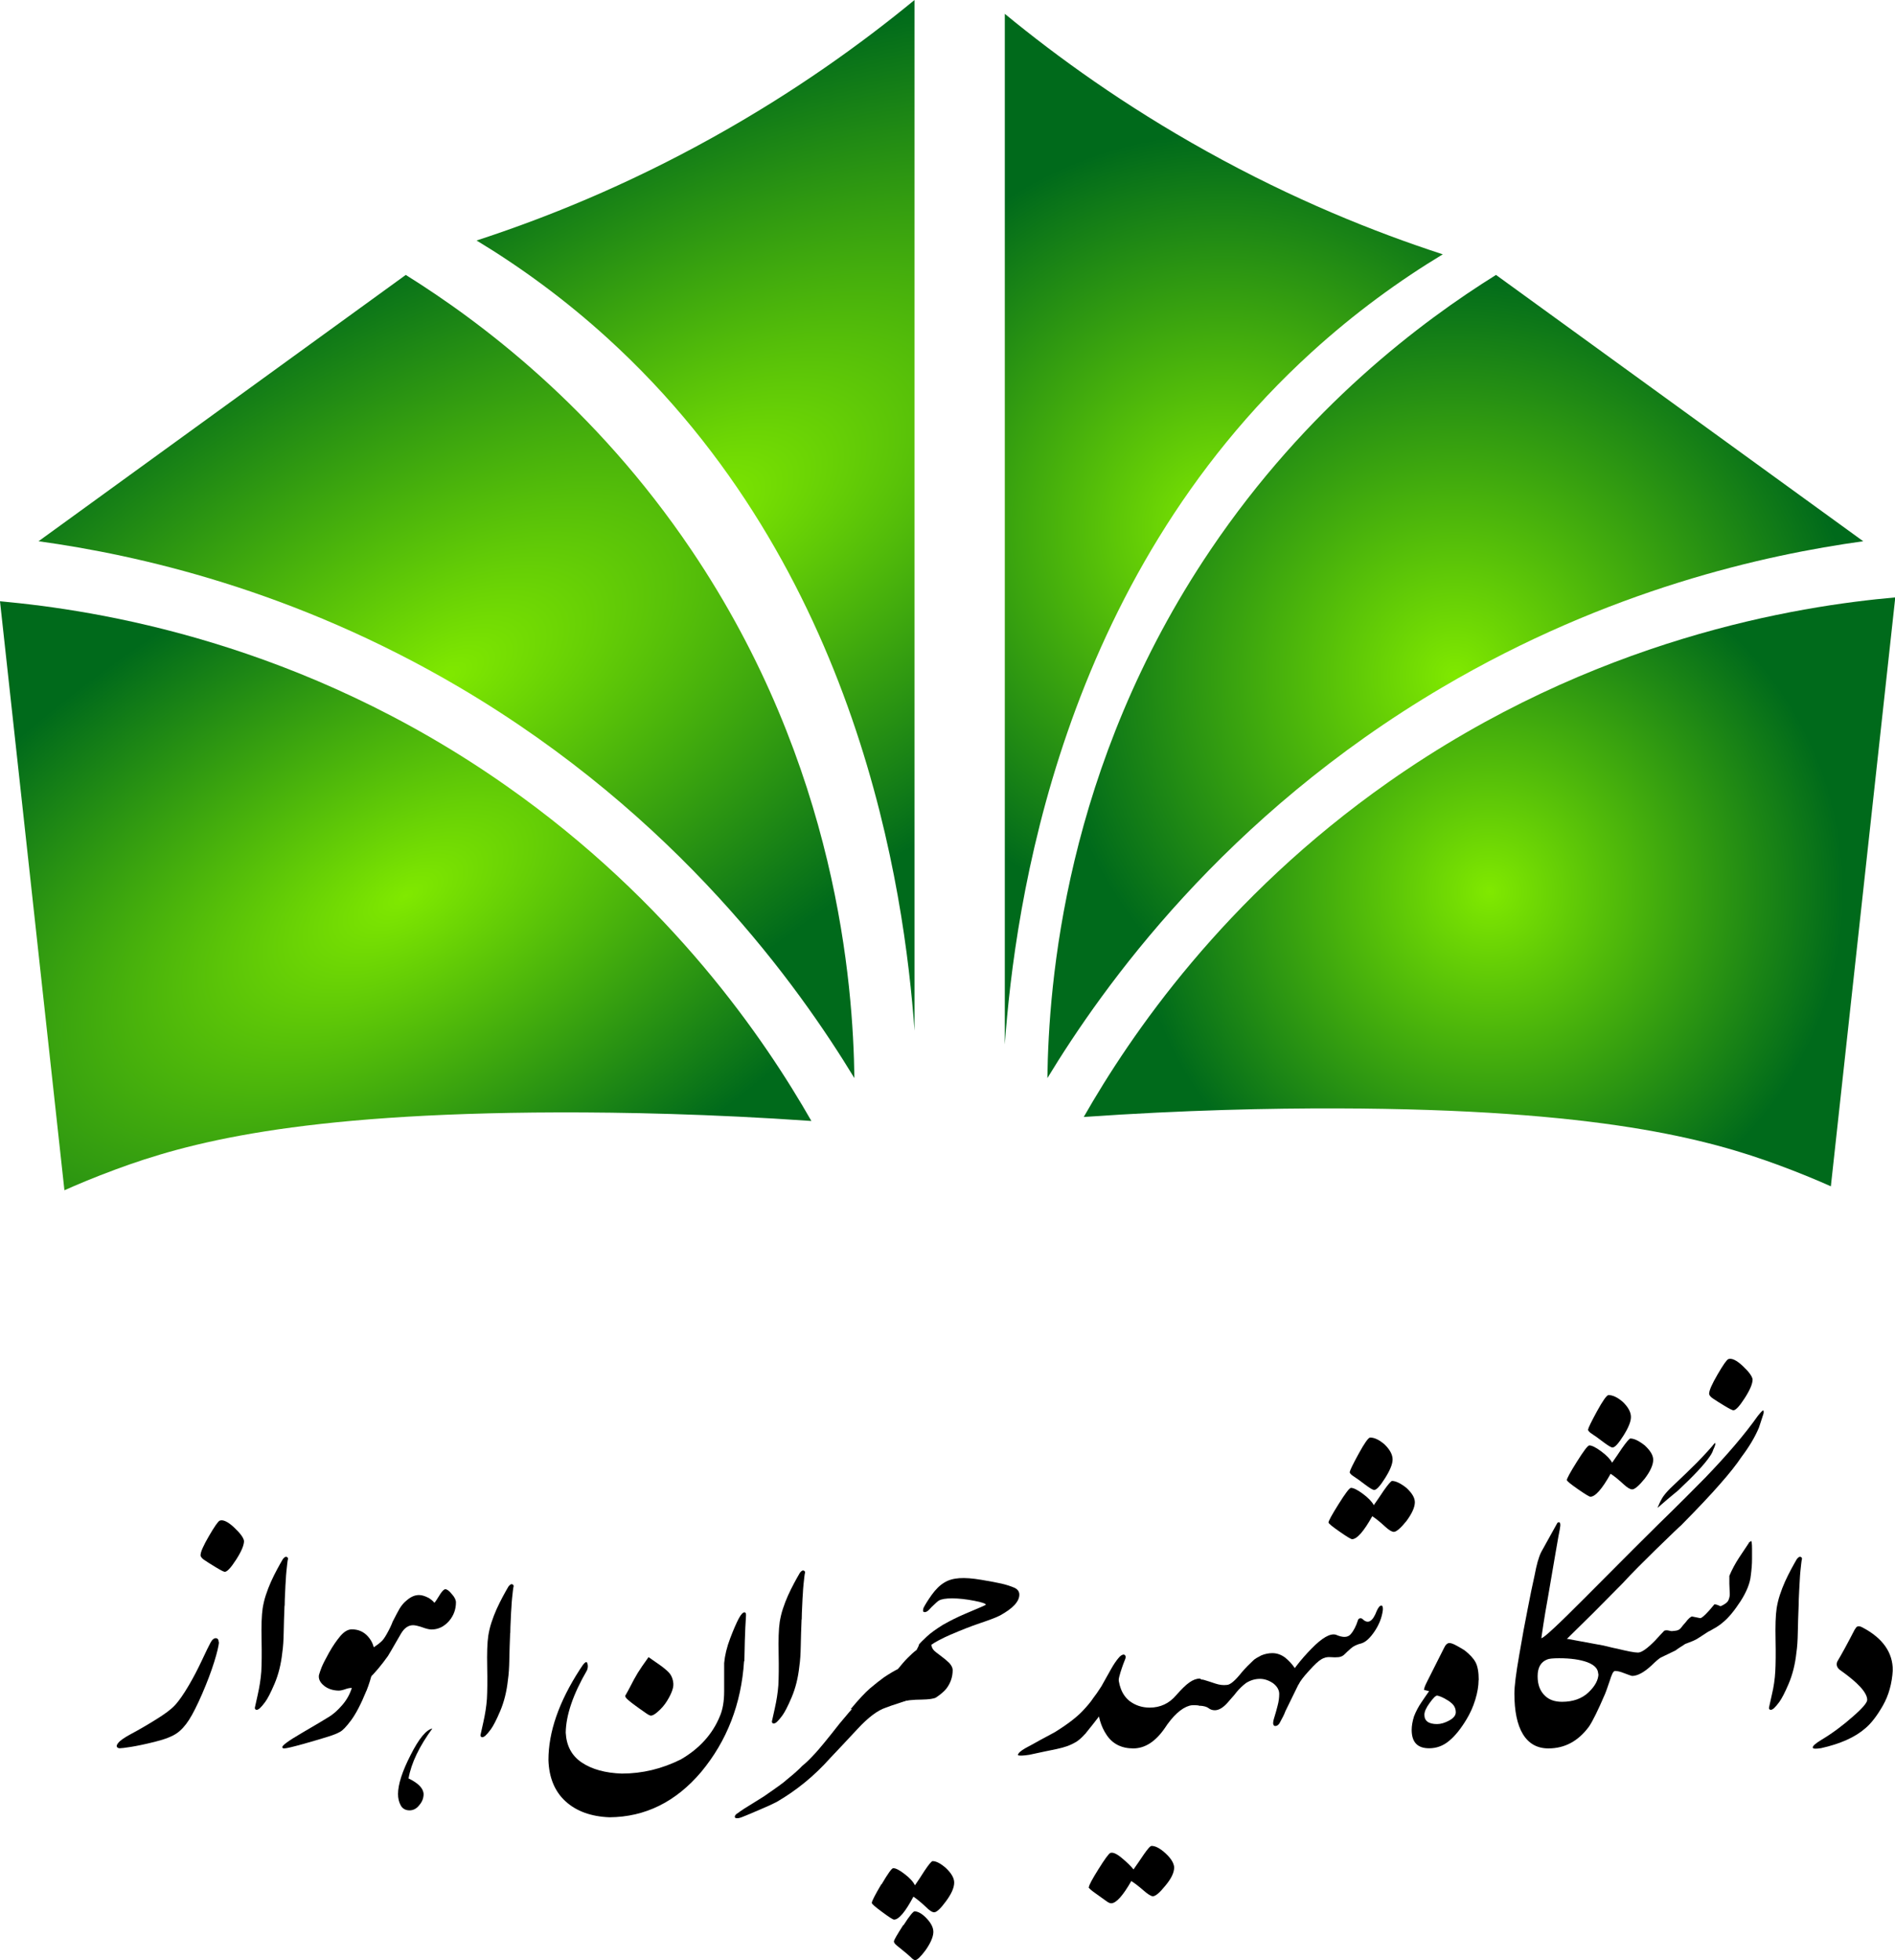 <?xml version="1.0" encoding="UTF-8"?>
<svg id="Layer_1" data-name="Layer 1" xmlns="http://www.w3.org/2000/svg" xmlns:xlink="http://www.w3.org/1999/xlink" viewBox="0 0 137.07 141.75">
  <defs>
    <style>
      .cls-1 {
        fill: url(#radial-gradient-5);
      }

      .cls-2 {
        fill: url(#radial-gradient-4);
      }

      .cls-3 {
        fill: url(#radial-gradient-6);
      }

      .cls-4 {
        fill: url(#radial-gradient);
      }

      .cls-5 {
        fill: url(#radial-gradient-2);
      }

      .cls-6 {
        fill: url(#radial-gradient-3);
      }
    </style>
    <radialGradient id="radial-gradient" cx="29.35" cy="64.77" fx="29.35" fy="64.77" r="25.64" gradientTransform="translate(-68.17 154.96) rotate(-120) scale(1 2)" gradientUnits="userSpaceOnUse">
      <stop offset="0" stop-color="#80e900"/>
      <stop offset="1" stop-color="#006a1b"/>
    </radialGradient>
    <radialGradient id="radial-gradient-2" cx="107.73" cy="64.48" fx="107.73" fy="64.48" r="25.64" gradientTransform="matrix(1,0,0,1,0,0)" xlink:href="#radial-gradient"/>
    <radialGradient id="radial-gradient-3" cx="32.3" cy="48.91" fx="32.3" fy="48.91" r="29.27" gradientTransform="translate(-36.27 125.8) rotate(-120) scale(1 2)" xlink:href="#radial-gradient"/>
    <radialGradient id="radial-gradient-4" cx="105.26" cy="48.91" fx="105.26" fy="48.91" r="29.27" gradientTransform="matrix(1,0,0,1,0,0)" xlink:href="#radial-gradient"/>
    <radialGradient id="radial-gradient-5" cx="50.31" cy="37.27" fx="50.31" fy="37.27" r="28.63" gradientTransform="translate(10.92 118.1) rotate(-120) scale(1 2)" xlink:href="#radial-gradient"/>
    <radialGradient id="radial-gradient-6" cx="88.52" cy="38.27" fx="88.52" fy="38.27" r="28.63" gradientTransform="matrix(1,0,0,1,0,0)" xlink:href="#radial-gradient"/>
  </defs>
  <path class="cls-4" d="m4.66,86.07c.85-.38,2.12-.92,3.69-1.5,5.1-1.89,13.02-4.08,32.02-4.13,4.75-.01,10.99.11,18.32.62-3.36-5.88-10.11-15.84-22.05-24.22C21.79,46.4,6.99,44.11,0,43.48c1.55,14.2,3.11,28.39,4.66,42.59Z"/>
  <path class="cls-5" d="m132.42,85.78c-.85-.38-2.12-.92-3.69-1.5-5.1-1.89-13.02-4.08-32.02-4.13-4.75-.01-10.99.11-18.32.62,3.36-5.88,10.11-15.84,22.05-24.22,14.86-10.43,29.65-12.73,36.65-13.35-1.55,14.2-3.11,28.39-4.66,42.59Z"/>
  <path class="cls-6" d="m2.8,39.13l26.55-19.25c5.35,3.34,13.67,9.54,20.65,19.88,10.58,15.67,11.71,31.47,11.8,38.2-4-6.58-12.75-18.94-28.57-28.26-12.04-7.09-23.35-9.58-30.43-10.56Z"/>
  <path class="cls-2" d="m134.76,39.13l-26.55-19.25c-5.35,3.34-13.67,9.54-20.65,19.88-10.58,15.67-11.71,31.47-11.8,38.2,4-6.58,12.75-18.94,28.57-28.26,12.04-7.09,23.35-9.58,30.43-10.56Z"/>
  <path class="cls-1" d="m66.15,74.53V0c-3.83,3.15-8.68,6.65-14.6,9.94-6.29,3.5-12.16,5.85-17.08,7.45,3.16,1.91,6.37,4.24,9.48,7.07,18.24,16.6,21.47,39.99,22.2,50.07Z"/>
  <path class="cls-3" d="m72.68,75.53V1c3.83,3.15,8.68,6.65,14.6,9.94,6.29,3.5,12.16,5.85,17.08,7.45-3.16,1.91-6.37,4.24-9.48,7.07-18.24,16.6-21.47,39.99-22.2,50.07Z"/>
  <g>
    <path d="m15.84,118.74c-.02.26-.13.75-.35,1.45-.22.7-.51,1.47-.87,2.3s-.68,1.46-.95,1.88-.57.75-.89.97c-.32.22-.84.43-1.57.61-.72.18-1.3.3-1.74.37-.44.07-.71.1-.82.1-.11-.01-.18-.05-.2-.12-.02-.07.01-.16.1-.26.12-.17.44-.39.94-.66.51-.27,1.1-.61,1.76-1.02.67-.41,1.15-.77,1.43-1.08.28-.31.6-.77.96-1.38.36-.61.68-1.23.97-1.85.29-.62.5-1.05.62-1.27.12-.23.26-.33.4-.32.13.02.19.12.19.3Zm-1.33-6.3c0-.22.2-.67.6-1.36.4-.69.66-1.06.78-1.12.24-.09.59.07,1.04.49.45.42.69.75.72.98,0,.31-.19.76-.57,1.35s-.65.88-.82.88c-.07,0-.29-.11-.67-.34-.38-.23-.66-.41-.85-.54-.16-.12-.24-.23-.24-.35Z"/>
    <path d="m20.58,116.11c-.03.72-.05,1.36-.06,1.93s-.04,1.05-.1,1.45c-.09.85-.28,1.6-.56,2.26s-.51,1.09-.67,1.31-.3.38-.4.47c-.12.1-.21.13-.28.1-.06-.03-.09-.09-.07-.17,0-.02.07-.32.2-.9s.22-1.14.26-1.69c.03-.54.04-1.31.02-2.3-.02-.99,0-1.75.08-2.28.05-.3.12-.62.23-.95s.23-.65.37-.96c.14-.31.29-.61.44-.89.15-.28.29-.53.42-.75.11-.14.2-.19.27-.16.08.03.11.08.1.16-.02.05-.03.15-.05.3-.02.15-.04.34-.06.55-.02.21-.04.44-.05.69-.02.24-.03.48-.04.72-.01.23-.02.45-.03.65,0,.2-.01.35-.01.46Z"/>
    <path d="m26.5,122.27c-.39.96-.76,1.66-1.1,2.12-.34.46-.61.74-.8.84-.19.11-.48.23-.87.35s-.97.3-1.76.52-1.26.33-1.4.33c-.09,0-.14-.02-.14-.06-.09-.11.38-.46,1.41-1.06,1.03-.6,1.7-1,2-1.19.3-.19.6-.46.92-.83s.54-.77.69-1.23c-.08,0-.16,0-.24.02-.08.02-.16.04-.24.07-.08.03-.16.05-.24.07-.08.02-.16.03-.24.03-.42-.01-.78-.13-1.06-.36s-.4-.48-.36-.76c.05-.17.11-.36.2-.58.09-.22.27-.58.54-1.06.27-.48.55-.88.82-1.2.28-.32.55-.47.82-.47.47,0,.86.17,1.17.52.31.35.47.76.47,1.25,0,.24-.02.49-.05.73-.03.24-.07.45-.11.61-.04.16-.09.37-.17.62-.08.25-.16.49-.25.71Z"/>
    <path d="m25.9,120.8c0-.28.07-.55.22-.83.17-.26.49-.55.94-.87.25-.17.41-.29.48-.36.14-.11.29-.32.45-.61.18-.32.32-.61.41-.86.22-.44.39-.75.51-.96.13-.21.29-.41.5-.58.3-.26.59-.39.9-.39.2,0,.43.07.7.21.16.1.3.21.41.35.05-.04.2-.26.45-.67.14-.2.25-.31.34-.31.13,0,.29.12.48.36.2.22.29.42.29.59,0,.51-.17.97-.51,1.36-.36.4-.78.6-1.26.6-.15,0-.37-.05-.67-.16-.3-.1-.52-.15-.66-.15-.34,0-.63.2-.87.6-.62,1.08-.94,1.62-.95,1.63-.48.67-.93,1.21-1.36,1.62-.14.08-.27.18-.41.27-.14.1-.29.19-.45.27l.07-1.13Zm5.38,4.18c-.95,1.3-1.53,2.5-1.73,3.62.7.34,1.07.71,1.09,1.13,0,.29-.1.56-.31.8-.19.25-.43.38-.71.38s-.51-.12-.64-.37c-.13-.24-.19-.51-.19-.81,0-.69.3-1.63.91-2.82.6-1.19,1.13-1.83,1.58-1.92Z"/>
    <path d="m36.9,118.09c-.03.72-.05,1.36-.06,1.93s-.04,1.05-.1,1.45c-.09.85-.28,1.6-.56,2.26s-.51,1.09-.67,1.31-.3.38-.4.47c-.12.1-.21.13-.28.1-.06-.03-.09-.09-.07-.17,0-.02.07-.32.2-.9s.22-1.14.26-1.69c.03-.54.04-1.31.02-2.3-.02-.99,0-1.75.08-2.28.05-.3.12-.62.23-.95s.23-.65.37-.96c.14-.31.29-.61.44-.89.15-.28.29-.53.42-.75.11-.14.2-.19.27-.16.08.03.11.08.1.16-.02.05-.03.15-.05.3-.02.15-.04.34-.06.55-.02.21-.04.44-.05.69-.02.24-.03.48-.04.72-.01.23-.02.45-.03.65,0,.2-.01.35-.01.46Z"/>
    <path d="m53.82,120.12c-.2,3.1-1.24,5.77-3.1,8.01-1.84,2.17-4.05,3.26-6.63,3.28-1.34-.05-2.4-.44-3.18-1.15-.78-.71-1.2-1.71-1.24-2.99,0-2.02.75-4.2,2.28-6.56.29-.47.47-.63.53-.45.06.17.05.35-.02.52-1.01,1.74-1.52,3.24-1.54,4.51.05.95.43,1.67,1.16,2.16s1.7.76,2.9.8c1.48,0,2.89-.34,4.26-1.02,1.35-.78,2.3-1.83,2.83-3.13.2-.46.31-1.06.31-1.81,0-.28,0-.65,0-1.09s0-.75,0-.94c.05-.55.19-1.15.44-1.8.25-.66.46-1.13.62-1.43.16-.3.3-.44.41-.44.08,0,.12.08.11.23-.01.15-.03.44-.05.88-.02.44-.05,1.25-.07,2.43Zm-5.14,1.45c.05.2.03.42-.05.65-.08.24-.21.5-.39.79-.18.29-.41.56-.71.81-.19.16-.34.24-.45.24-.07,0-.23-.08-.47-.26-.25-.17-.47-.33-.66-.47-.2-.14-.37-.28-.51-.4-.14-.12-.22-.22-.22-.3.15-.26.26-.46.33-.6.23-.45.42-.8.58-1.06.16-.26.42-.64.78-1.14.2.14.46.32.75.52s.53.4.7.57.27.39.32.63Z"/>
    <path d="m57.98,117.1c-.03.72-.05,1.36-.06,1.93s-.04,1.05-.1,1.45c-.09.85-.28,1.6-.56,2.26s-.51,1.09-.67,1.31-.3.38-.4.47c-.12.1-.21.13-.28.1-.06-.03-.09-.09-.07-.17,0-.02.07-.32.2-.9s.22-1.14.26-1.69c.03-.54.04-1.31.02-2.3-.02-.99,0-1.75.08-2.28.05-.3.12-.62.23-.95s.23-.65.37-.96c.14-.31.29-.61.44-.89.15-.28.29-.53.42-.75.11-.14.2-.19.27-.16.08.03.11.08.1.16-.02.05-.03.15-.05.3-.02.15-.04.34-.06.55-.02.21-.04.44-.05.69-.02.24-.03.48-.04.72-.01.23-.02.45-.03.65,0,.2-.01.35-.01.46Z"/>
    <path d="m65.84,121.02c.14-.05.26-.1.39-.14.15.32.22.64.21.95-.01.31-.08.62-.21.93-.07.02-.41.13-1.02.33-.61.2-.99.33-1.13.39-.61.2-1.29.72-2.05,1.54-.76.82-1.43,1.53-1.99,2.12-1.14,1.28-2.43,2.33-3.86,3.16-.33.17-.7.34-1.11.51-.59.26-1.03.44-1.33.56-.25.11-.44.14-.56.08-.06-.08-.03-.17.08-.27.07-.04.15-.1.24-.17.09-.06.19-.13.31-.21l1.43-.89c.93-.64,1.49-1.04,1.67-1.22.52-.42.89-.75,1.11-.99.23-.18.55-.48.95-.92.28-.3.87-1.01,1.77-2.16.51-.62.92-1.09,1.23-1.42.44-.43.86-.79,1.27-1.08.42-.26.84-.47,1.26-.64.16-.07.61-.23,1.35-.48Z"/>
    <path d="m64.94,120.7c.26-.32.49-.59.71-.81.22-.22.43-.42.65-.58l.18-.36c.34-.06.57-.07.69-.04.12.03.19.04.21.04,0,.15.07.29.2.42.05.05.2.17.47.37.26.19.47.37.62.52.16.18.24.35.24.5,0,.51-.16.96-.46,1.35-.14.18-.38.39-.73.63-.16.1-.52.15-1.07.16-.56,0-1.08.06-1.56.15-.48.09-1,.27-1.54.54h-2.02c.59-.71,1.06-1.21,1.41-1.51.35-.3.69-.56,1-.79.42-.28.75-.47.99-.59Z"/>
    <path d="m63.76,136.27c.46-.78.74-1.18.85-1.18.18,0,.46.14.83.43.38.29.62.56.74.81.24-.35.47-.69.68-1.03.32-.48.52-.72.6-.72.26,0,.58.17.96.5.4.38.6.73.6,1.05,0,.37-.2.82-.6,1.36-.39.53-.67.79-.85.79-.14,0-.33-.12-.59-.38-.36-.34-.67-.59-.91-.75-.59,1.11-1.06,1.66-1.4,1.66-.08,0-.36-.18-.86-.55-.5-.37-.75-.58-.75-.66,0-.12.23-.57.69-1.35Zm1.59,2.95c.44-.69.72-1.03.82-1.01.27.02.57.2.89.55.32.35.47.68.45.99-.02.34-.21.77-.56,1.27-.36.48-.61.72-.75.72-.09,0-.2-.08-.33-.22-.17-.15-.33-.3-.5-.43-.17-.14-.33-.27-.48-.39-.15-.12-.23-.22-.23-.31,0-.1.23-.49.67-1.18Zm3.47-21.04c.69-.3,1.37-.57,2.05-.8s1.17-.41,1.46-.56c.93-.51,1.4-1.01,1.4-1.51,0-.22-.12-.39-.36-.5-.26-.11-.56-.21-.9-.29-.34-.08-.83-.17-1.48-.28-.65-.11-1.18-.15-1.6-.12s-.79.13-1.09.32c-.32.19-.62.49-.91.89-.29.41-.48.72-.59.94-.05.17-.05.27.02.29.14.06.32-.06.56-.35.29-.28.47-.44.53-.47.19-.11.51-.16.96-.16.48,0,1,.06,1.58.17s.86.21.86.29c0,.02-.51.24-1.53.67-.52.22-1.04.48-1.57.78-.5.31-.89.59-1.17.85-.28.26-.48.46-.59.6.08.07.21.12.38.14.17.02.34-.03.53-.14.28-.2.76-.46,1.45-.76Z"/>
    <path d="m78.48,125.39c-.23.26-.44.44-.61.55-.23.14-.46.25-.69.33-.23.08-.49.15-.77.21-.28.06-.56.11-.83.17l-1.12.24c-.45.07-.73.08-.83.03,0-.14.19-.31.56-.52.34-.18.69-.37,1.04-.57.35-.19.71-.38,1.06-.57.89-.55,1.56-1.06,2.01-1.53.34-.36.61-.68.79-.96.13-.16.32-.43.57-.82l.73-1.3c.17-.3.34-.55.5-.74.14-.18.28-.27.41-.27.11.05.15.15.1.3-.13.33-.21.54-.24.64-.18.52-.27.89-.27,1.1-.07.18-.11.29-.14.34-.27.53-.56,1.04-.85,1.51-.09.19-.56.81-1.42,1.87Z"/>
    <path d="m78.76,136.47c0-.13.23-.57.69-1.3.46-.74.75-1.13.86-1.18.19-.07.47.06.84.37.37.31.65.58.84.82.23-.32.48-.69.75-1.09.28-.4.46-.61.56-.61.28,0,.62.18,1.01.54.39.36.6.7.62,1.01,0,.38-.21.82-.64,1.33-.41.51-.71.76-.9.76-.13,0-.36-.14-.69-.43-.33-.29-.62-.51-.87-.67-.61,1.07-1.1,1.61-1.46,1.61-.09,0-.22-.06-.39-.19-.16-.12-.41-.3-.74-.53s-.5-.39-.5-.45Zm8.05-13.13c-.34-.05-.6-.05-.77,0-.59.17-1.2.72-1.82,1.67-.67.95-1.42,1.42-2.25,1.42-.84,0-1.48-.32-1.91-.95-.43-.63-.65-1.38-.67-2.26.2-.58.41-1.08.65-1.5.24-.42.52-.71.83-.87,0,.99.28,1.71.83,2.15.42.32.91.48,1.46.48.77,0,1.41-.3,1.91-.89.38-.43.7-.75.96-.93.27-.19.52-.28.76-.28.16.04.25.34.29.9.03.56-.06.91-.29,1.05Z"/>
    <path d="m93.92,121.81l-.94,1.92c-.05.14-.11.27-.17.39-.06.12-.12.23-.18.34-.1.23-.23.35-.39.35-.07,0-.11-.04-.14-.12-.02-.07-.01-.19.03-.35.14-.46.23-.78.28-.99.08-.3.12-.58.12-.86s-.15-.55-.44-.77c-.31-.21-.63-.32-.95-.32-.36,0-.69.1-1.01.3-.25.19-.48.41-.68.65-.11.15-.23.29-.35.42s-.23.26-.33.38c-.32.35-.62.52-.9.52-.17,0-.32-.05-.45-.15-.12-.1-.34-.16-.64-.18-.2-.07-.38-.17-.56-.28-.17-.12-.33-.28-.45-.49l.67-.85c.19-.24.41-.32.66-.24.24.07.51.16.81.26s.57.13.82.1c.25,0,.61-.31,1.08-.9.27-.32.56-.61.85-.88.11-.11.31-.22.58-.36.27-.11.54-.16.79-.16.32,0,.62.1.91.31.28.22.53.49.75.82.05.08.07.13.07.15.08.16.12.27.15.34.01.04.02.15.02.33v.2s-.01.09-.03.13Z"/>
    <path d="m93.92,121.81c-.2.07-.38.11-.56.12-.18,0-.34-.03-.49-.12.55-.94,1.21-1.8,1.99-2.59.77-.79,1.36-1.13,1.77-1.01.5.22.86.21,1.07-.04.22-.25.39-.59.53-1.03.03-.07.08-.11.15-.12.07-.01.13.01.19.07.39.37.73.16,1.02-.62.11-.24.22-.37.33-.37.05,0,.08.04.1.13.01.09.01.17,0,.23-.07.51-.26,1-.57,1.47-.33.5-.65.8-.96.9-.33.08-.59.2-.78.37-.19.17-.34.31-.46.43s-.26.18-.42.2-.36.02-.6,0-.46.03-.66.16c-.18.1-.48.37-.88.82-.41.44-.66.78-.76,1Zm2.17-11.7c0-.12.24-.56.73-1.34s.78-1.17.9-1.18c.18,0,.47.14.86.43.39.29.65.56.79.82.25-.36.49-.7.71-1.04.33-.47.54-.71.61-.71.27,0,.62.17,1.04.5.41.38.61.72.61,1.04,0,.36-.21.82-.61,1.36-.42.52-.73.78-.91.78-.14,0-.35-.12-.62-.37-.38-.35-.69-.6-.94-.76-.62,1.11-1.11,1.66-1.46,1.66-.08,0-.38-.18-.91-.55-.53-.37-.79-.58-.79-.65Zm1.55-3.68c0-.1.21-.53.63-1.3.42-.77.7-1.16.83-1.18.32,0,.67.17,1.05.5.39.38.58.74.58,1.09,0,.32-.18.77-.54,1.34s-.62.86-.79.86c-.11,0-.33-.14-.69-.41-.35-.27-.62-.46-.81-.58-.19-.12-.28-.23-.28-.33Z"/>
    <path d="m106.95,121.48c0,.43-.08.91-.24,1.43-.16.53-.38,1-.64,1.43-.41.68-.83,1.2-1.26,1.55-.43.36-.91.53-1.44.53-.84,0-1.26-.44-1.26-1.33,0-.3.06-.63.17-.98.14-.36.32-.7.54-1.02.21-.32.4-.58.55-.8-.15-.04-.24-.06-.28-.07-.03,0-.06-.01-.08-.01-.02-.08.05-.29.23-.64l1.2-2.38c.11-.25.25-.38.4-.38.11,0,.29.06.52.19.23.13.43.24.58.34.38.3.64.58.79.86s.23.71.23,1.29Zm-1.65,2.34c0-.28-.11-.51-.34-.69-.11-.1-.28-.21-.49-.32s-.39-.18-.52-.2c-.1,0-.28.17-.53.52-.26.35-.39.64-.39.87,0,.45.31.67.92.67.27,0,.57-.09.88-.26.31-.17.47-.37.47-.59Z"/>
    <path d="m116.77,120.85c-.09.02-.2.26-.34.71-.17.49-.27.79-.32.9-.52,1.22-.92,2.02-1.18,2.4-.78,1.05-1.75,1.57-2.93,1.57-.82,0-1.43-.35-1.85-1.04-.41-.68-.61-1.66-.61-2.93,0-.51.11-1.42.34-2.73.23-1.37.44-2.48.61-3.33.18-.94.35-1.77.51-2.48.14-.75.29-1.31.48-1.69l1.16-2.09c.04-.06.1-.08.17-.05.04.04.06.12.05.25-.01.12-.06.39-.14.79,0,.01-.26,1.47-.75,4.36-.14.8-.26,1.45-.33,1.95s-.13.83-.15,1.02c.17,0,1.22-.98,3.17-2.94,2.91-2.93,4.68-4.69,5.29-5.29.75-.73,1.41-1.38,1.97-1.94s1.04-1.04,1.42-1.43c1.57-1.63,2.85-3.12,3.82-4.49.22-.27.35-.4.38-.38s.04.1.02.23c-.2.62-.31.96-.33,1.01-.28.67-.7,1.38-1.26,2.12-.35.53-.87,1.19-1.57,1.98-.64.74-1.58,1.73-2.8,2.97-.04.02-.67.62-1.89,1.81-.39.39-.79.78-1.19,1.18-.4.4-.79.81-1.17,1.22l-2.1,2.12-1.91,1.88s.03,0,.04.01c.01,0,.03,0,.05,0l2.55.47c.17.04.33.08.5.12.17.04.33.08.5.11.74.18,1.24.28,1.5.28s.67-.29,1.23-.86c.29-.32.52-.56.67-.72.08-.03.17-.04.28-.02.14.03.22.05.26.05l.28-.03c.17-.02.31-.09.41-.23.04-.06.09-.12.14-.18.05-.06.1-.12.16-.18.21-.28.37-.42.48-.44.12.02.32.06.59.12.11,0,.32-.19.64-.54l.39-.46c.11,0,.25.05.44.14l.17-.08c.22-.12.36-.24.41-.37.06-.15.09-.29.09-.42,0-.07-.01-.33-.03-.76v-.57c.19-.45.43-.9.72-1.34s.52-.78.68-1.02c0-.04.06-.09.17-.16.04,0,.07.19.07.57v.73c0,.36-.03.75-.09,1.2-.05.53-.29,1.15-.73,1.84-.45.69-.87,1.21-1.28,1.54-.12.11-.28.23-.49.36-.11.06-.21.12-.3.17-.09.06-.19.11-.28.15-.34.22-.54.35-.6.39-.14.1-.3.19-.48.27l-.59.23c-.13.09-.25.17-.37.24-.12.08-.23.15-.33.23l-1.06.51c-.14.08-.36.27-.68.58-.54.5-1.01.75-1.4.75-.03,0-.28-.09-.76-.27-.17-.06-.34-.09-.5-.09h0Zm-1.17.19c0-.36-.26-.64-.78-.84-.52-.19-1.2-.29-2.04-.29-.45,0-.74.03-.87.09-.46.18-.69.58-.69,1.21s.18,1.08.54,1.42c.3.29.71.43,1.23.43.79,0,1.43-.23,1.91-.68.48-.46.72-.91.72-1.35Zm-2.27-14c0-.12.24-.56.73-1.34s.78-1.17.9-1.18c.18,0,.47.14.86.43.39.29.65.56.79.82.25-.36.49-.7.71-1.04.33-.47.54-.71.61-.71.27,0,.62.17,1.04.5.41.38.61.72.61,1.04,0,.36-.2.82-.61,1.36-.42.52-.73.78-.91.78-.14,0-.35-.12-.62-.37-.38-.35-.69-.6-.94-.76-.62,1.11-1.11,1.66-1.46,1.66-.08,0-.38-.18-.91-.55-.53-.37-.79-.58-.79-.65Zm1.55-3.68c0-.1.21-.53.63-1.3.42-.77.7-1.16.83-1.18.32,0,.67.17,1.05.5.39.38.58.74.58,1.09,0,.32-.18.77-.54,1.34s-.62.86-.79.86c-.11,0-.33-.14-.69-.41-.35-.27-.62-.46-.81-.58-.19-.12-.28-.23-.28-.33Zm9.16.99c.07.02.03.18-.12.49-.03.12-.11.28-.24.47-.39.58-1.16,1.4-2.29,2.46-.26.22-.52.43-.77.64s-.49.42-.73.63c.09-.23.2-.47.34-.71.1-.17.29-.41.59-.71.84-.79,1.48-1.41,1.93-1.86.6-.62,1.03-1.09,1.29-1.42Zm-.41-3.59c0-.22.2-.67.6-1.36.4-.69.66-1.06.78-1.12.24-.09.59.07,1.04.49.45.42.69.75.72.98,0,.31-.19.76-.57,1.35-.38.59-.65.88-.82.88-.07,0-.29-.11-.67-.34-.38-.23-.66-.41-.85-.54-.16-.12-.24-.23-.24-.35Z"/>
    <path d="m130.1,116.11c-.03.72-.05,1.36-.06,1.93s-.04,1.05-.1,1.45c-.09.85-.28,1.6-.56,2.26-.28.66-.51,1.09-.67,1.31-.16.22-.3.38-.4.47-.12.1-.21.13-.28.1s-.09-.09-.07-.17c0-.02.07-.32.2-.9.14-.58.22-1.14.25-1.69.03-.54.04-1.31.02-2.3-.02-.99,0-1.75.08-2.28.05-.3.12-.62.23-.95.11-.33.23-.65.37-.96.14-.31.29-.61.44-.89.15-.28.29-.53.42-.75.11-.14.2-.19.27-.16.08.03.11.08.1.16-.02.05-.03.15-.05.3-.02.15-.04.34-.06.55-.02.21-.04.44-.05.69-.01.24-.03.48-.04.72-.01.23-.02.45-.03.65,0,.2-.01.35-.01.46Z"/>
    <path d="m134.2,117.79c.08-.21.25-.25.51-.11,1.47.77,2.2,1.81,2.2,3.1-.06.97-.3,1.82-.71,2.54s-.83,1.28-1.27,1.65c-.74.65-1.81,1.13-3.2,1.44-.17.03-.31.04-.41.04-.14,0-.2-.03-.2-.09,0-.11.2-.29.61-.54.82-.49,1.58-1.06,2.29-1.69.7-.61,1.04-1.01,1.04-1.21,0-.51-.65-1.23-1.94-2.14-.24-.17-.32-.38-.23-.62.34-.57.77-1.36,1.29-2.37Z"/>
  </g>
</svg>